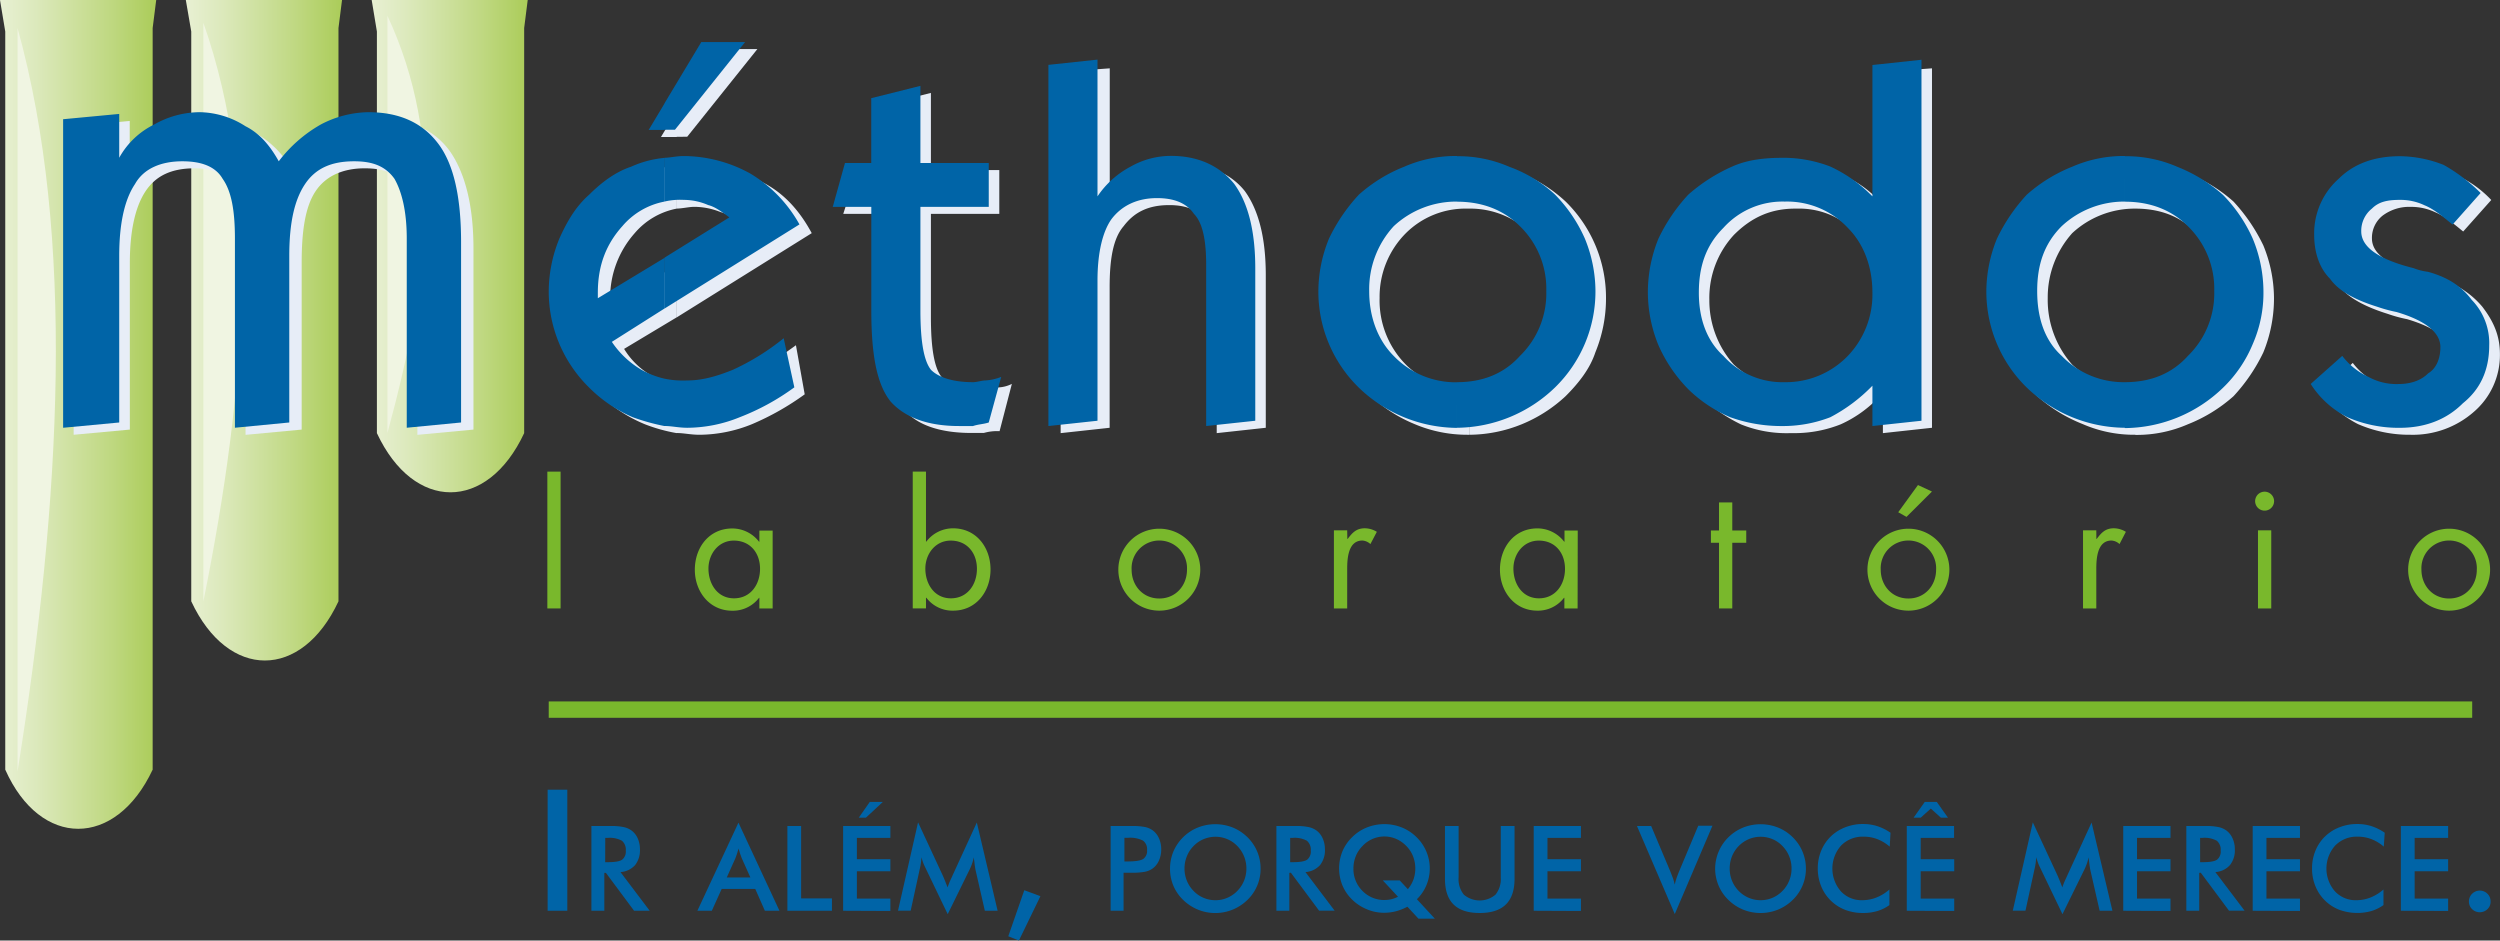<?xml version="1.0" encoding="UTF-8"?> <svg xmlns="http://www.w3.org/2000/svg" xmlns:xlink="http://www.w3.org/1999/xlink" id="Layer_1" data-name="Layer 1" viewBox="0 0 704.17 264.91"><rect x="0" y="0" width="704.17" height="264.91" fill="#333333" stroke="none"/><defs><linearGradient id="linear-gradient" y1="116.72" x2="43.95" y2="116.72" gradientUnits="userSpaceOnUse"><stop offset="0" stop-color="#e8f0d3"></stop><stop offset="0.23" stop-color="#dce9bc"></stop><stop offset="0.71" stop-color="#bfd881"></stop><stop offset="1" stop-color="#abcc59"></stop></linearGradient><linearGradient id="linear-gradient-2" x1="104.69" y1="69.32" x2="148.64" y2="69.32" xlink:href="#linear-gradient"></linearGradient><linearGradient id="linear-gradient-3" x1="52.34" y1="93.02" x2="96.29" y2="93.02" xlink:href="#linear-gradient"></linearGradient></defs><rect x="154.56" y="197.57" width="541.78" height="4.61" style="fill:#79b82c"></rect><path d="M601.46,122.46V109.63q11.12,0,17.78-7.41c4.94-4.45,7.41-10.87,7.41-18.28,0-6.91-2.47-13.33-7.41-17.77q-6.68-7.41-17.78-7.41V46.42c5.44,0,10.37.49,14.81,2.47a42.88,42.88,0,0,1,12.84,7.89,49.77,49.77,0,0,1,8.4,12.35,39.56,39.56,0,0,1,3,14.81,40.19,40.19,0,0,1-3,15.32,49.53,49.53,0,0,1-8.4,12.34,43.11,43.11,0,0,1-12.84,7.9,36.1,36.1,0,0,1-14.81,3Zm52.35-11.85,8.89-8.39a19.61,19.61,0,0,0,7.4,5.93,15.67,15.67,0,0,0,7.9,2c4,0,6.92-1,8.89-2.47,2.47-2,3.46-4.44,3.46-7.9,0-4-4-7.41-12.35-9.88a39.33,39.33,0,0,1-5.42-1.48q-9.65-3-13.34-7.41a19.36,19.36,0,0,1-4.44-12.84,20.52,20.52,0,0,1,6.91-15.8c4.44-4,10.37-5.92,17.28-5.92,4.44,0,8.39.49,11.85,2.47a30.27,30.27,0,0,1,10.87,7.41l-7.91,8.88c-3-2.47-5.43-4.44-7.89-5.43A15.81,15.81,0,0,0,679,58.27a12.49,12.49,0,0,0-7.9,2.47,8,8,0,0,0-3,6.42q0,6.66,14.82,10.36a15.09,15.09,0,0,0,3.95,1,24.51,24.51,0,0,1,12.35,7.91c3,3.94,4.93,7.9,4.93,13.33a21.07,21.07,0,0,1-7.4,16.29A26,26,0,0,1,679,122.46a36.22,36.22,0,0,1-14.82-3A29.31,29.31,0,0,1,653.81,110.61ZM601.46,46.42V58.76h0a25.91,25.91,0,0,0-17.78,6.91,27.12,27.12,0,0,0-6.9,18.27,27.48,27.48,0,0,0,6.9,18.77,25.87,25.87,0,0,0,17.78,6.92h0v12.83h0a36.17,36.17,0,0,1-14.81-3,43.11,43.11,0,0,1-12.84-7.9,44.2,44.2,0,0,1-8.4-12.84,36,36,0,0,1-3-14.82,35.39,35.39,0,0,1,3-14.32,36.45,36.45,0,0,1,8.4-12.34c4-3.45,7.9-6.42,12.84-8.39,4.45-2,9.38-2.47,14.81-2.47ZM505.66,122V109.63h.5c6.91,0,12.35-2.47,17.28-6.92a26.22,26.22,0,0,0,6.91-18.27,26.21,26.21,0,0,0-6.91-18.27,22.4,22.4,0,0,0-17.28-7.41h-.5V46.42A31.19,31.19,0,0,1,519,49.37a29.73,29.73,0,0,1,11.35,8.4V20.25l13.83-1V120.49L530.35,122V110.61a34,34,0,0,1-11.84,8.89A35.09,35.09,0,0,1,505.66,122Zm0-75.55V58.76c-6.91,0-12.35,2.47-17.28,7.41a26.16,26.16,0,0,0-6.91,18.27,27.08,27.08,0,0,0,6.91,18.27c4.93,4.45,10.37,6.92,17.28,6.92V122h-1.48a34.2,34.2,0,0,1-13.82-2.47A43.07,43.07,0,0,1,479,111.6a31.63,31.63,0,0,1-8.88-12.34,39.56,39.56,0,0,1-3-14.82,36.05,36.05,0,0,1,3-14.82A31.71,31.71,0,0,1,479,57.28a39.86,39.86,0,0,1,11.86-8.39,48.53,48.53,0,0,1,14.32-2.47Zm-91.85,76V109.63a24.24,24.24,0,0,0,17.78-7.41c4.44-4.45,6.91-10.87,6.91-18.28a25,25,0,0,0-6.91-17.77,24.24,24.24,0,0,0-17.78-7.41V46.42a38.88,38.88,0,0,1,14.82,2.47A40.5,40.5,0,0,1,441,56.78a37.91,37.91,0,0,1,11.36,27.16,40,40,0,0,1-3,15.32c-1.47,4.44-4.44,8.39-8.39,12.34a40.72,40.72,0,0,1-12.34,7.9A39.76,39.76,0,0,1,413.81,122.46Zm-223.2-47.9,18.27-11.35c-2-1.49-3.95-3-5.92-3.46a19.82,19.82,0,0,0-7.41-1.48c-1.48,0-3.46.49-4.94.49V46.42h4.94c7.41,0,13.83,1.48,19.26,4.94,5.93,3,10.37,7.89,13.83,14.31l-38,23.71V74.56Zm223.2-28.14V58.76h-.49A23.82,23.82,0,0,0,396,65.67a25.36,25.36,0,0,0-7.41,18.27A25.7,25.7,0,0,0,396,102.71a23.79,23.79,0,0,0,17.28,6.92h.49v12.83h-.49a37.92,37.92,0,0,1-14.82-3,40.67,40.67,0,0,1-12.33-7.9,36.12,36.12,0,0,1-8.41-12.84,36.15,36.15,0,0,1-3-14.82,35.55,35.55,0,0,1,3-14.32,30.63,30.63,0,0,1,8.41-12.34,42,42,0,0,1,12.33-8.39,38.91,38.91,0,0,1,14.82-2.47ZM190.61,122V108.64a24.26,24.26,0,0,0,5.93.49,32.14,32.14,0,0,0,12.84-3c4.93-2,9.38-4.94,14.81-8.89l2.47,13.83a75.45,75.45,0,0,1-14.81,8.39,39.76,39.76,0,0,1-14.82,3c-2.47,0-4.44-.49-6.42-.49Zm0-83.46v-7.4L201,13.82h12.33L193.57,38.51Zm71.6-12.34V47.9h19.26V60.24H262.21V89.38c0,8.89,1,14.32,3,16.79,2.46,2.47,6.42,3.46,11.85,3.46a10.77,10.77,0,0,0,4-.5,9.37,9.37,0,0,0,3.95-1l-3.46,13.32a13.46,13.46,0,0,0-4.44.5h-3.46c-9.38,0-15.8-2.47-19.26-6.92q-5.92-7.39-5.92-25.18V60.24H237.52l3.95-12.34h6.92V29.63l13.82-3.46ZM298.75,122V20.25l13.83-1v38a28.8,28.8,0,0,1,8.89-8.39,24.36,24.36,0,0,1,11.86-2.47c7.4,0,13.32,2.47,17.28,7.41q5.92,8.13,5.92,23.69v43L342.71,122V76.54c0-6.92-1-11.36-3-14.32s-5.43-4.45-10.37-4.45c-5.92,0-9.87,2-12.84,5.93-3,3.46-3.95,9.38-3.95,17.28v39.51Zm-126.91-36,18.77-11.36V89.38l-14.82,8.89a21.58,21.58,0,0,0,8.4,7.9,24.64,24.64,0,0,0,6.42,2.47V122a47.12,47.12,0,0,1-8.89-2.47,40.72,40.72,0,0,1-12.34-7.9A36.23,36.23,0,0,1,161,98.76a36.15,36.15,0,0,1-3-14.82,39.75,39.75,0,0,1,3-14.81,48.12,48.12,0,0,1,7.9-12.35,47.48,47.48,0,0,1,12.35-7.89,51.42,51.42,0,0,1,9.38-2.47V58.76a20.66,20.66,0,0,0-11.85,6.91,27.44,27.44,0,0,0-6.92,18.77v1.48Zm18.77-54.81v7.4h-4.44Z" style="fill:#e7edf7;fill-rule:evenodd"></path><path d="M598.5,120.49V107.65q11.1,0,17.77-7.41A24.56,24.56,0,0,0,623.68,82a24.56,24.56,0,0,0-7.41-18.27c-4.44-4.45-10.37-6.92-17.77-6.92V44a36,36,0,0,1,14.81,3,43.11,43.11,0,0,1,12.84,7.9,41.87,41.87,0,0,1,8.39,12.35,39.29,39.29,0,0,1,3,14.81,35.9,35.9,0,0,1-3,14.82,36.33,36.33,0,0,1-8.39,12.34,40.21,40.21,0,0,1-27.65,11.36Zm52.35-12.34,8.89-7.91a19.44,19.44,0,0,0,7.4,5.93,16.26,16.26,0,0,0,8.39,2c3.46,0,6.42-1,8.39-3,2.48-1.48,3.46-4.44,3.46-7.41,0-4-4-7.41-12.34-9.87a41.93,41.93,0,0,1-5.43-1.48c-6.42-2-10.87-4.45-13.33-7.91-3-3-4.45-7.41-4.45-12.34a20.56,20.56,0,0,1,6.91-15.81C663.19,45.92,669.11,44,676,44a34.15,34.15,0,0,1,12.34,2.47,48.15,48.15,0,0,1,10.37,7.89l-7.9,8.9c-3-2.47-5.43-4.45-7.9-5.44A15.7,15.7,0,0,0,676,56.3c-3.45,0-5.93.48-7.91,2.46a8,8,0,0,0-3,6.42q0,6.66,14.81,10.37a15.44,15.44,0,0,0,3.94,1c5.44,1.48,9.39,3.95,12.35,7.9a17.48,17.48,0,0,1,4.94,12.84q0,10.36-7.41,16.29c-4.44,4.45-10.37,6.92-17.77,6.92a35.94,35.94,0,0,1-14.81-3A26.42,26.42,0,0,1,650.85,108.15ZM598.5,44V56.78h0a25.85,25.85,0,0,0-17.78,6.92c-4.94,4.94-6.91,10.86-6.91,18.27s2,13.83,6.91,18.27a24.24,24.24,0,0,0,17.78,7.41h0v12.84h0a40.21,40.21,0,0,1-27.66-11.36A37.8,37.8,0,0,1,559.49,82a39.67,39.67,0,0,1,3-14.81,49.63,49.63,0,0,1,8.39-12.35,43.37,43.37,0,0,1,12.84-7.9,36.05,36.05,0,0,1,14.82-3Zm-95.8,76V107.65h0a24.24,24.24,0,0,0,17.78-7.41,25,25,0,0,0,6.92-17.78c0-7.4-2.48-13.82-6.92-18.27a23.47,23.47,0,0,0-17.78-7.41h0V44.44a37.15,37.15,0,0,1,12.84,2.47,40,40,0,0,1,11.86,8.4v-37l13.82-1.48V118.51L527.4,120V108.64a46.47,46.47,0,0,1-11.86,8.88A36.92,36.92,0,0,1,502.7,120Zm0-75.55V56.78a22.4,22.4,0,0,0-17.28,7.41c-4.94,4.94-6.91,10.87-6.91,18.27,0,6.92,2,13.34,6.91,17.78a22.4,22.4,0,0,0,17.28,7.41V120h-1.48a42.65,42.65,0,0,1-13.83-2.47,38.28,38.28,0,0,1-11.85-7.89,41.87,41.87,0,0,1-8.39-12.35,39.56,39.56,0,0,1-3-14.82,40.08,40.08,0,0,1,3-15.3,49.36,49.36,0,0,1,8.39-12.35,47.78,47.78,0,0,1,12.35-7.9c4.44-2,9.38-2.47,14.31-2.47Zm-92.34,76.05V107.65q11.11,0,17.77-7.41A24.56,24.56,0,0,0,435.54,82a24.56,24.56,0,0,0-7.41-18.27c-4.44-4.45-10.36-6.92-17.77-6.92V44a36,36,0,0,1,14.81,3A37.63,37.63,0,0,1,438,54.81a41.87,41.87,0,0,1,8.39,12.35,39.47,39.47,0,0,1,3,14.81A37.8,37.8,0,0,1,438,109.13a40.21,40.21,0,0,1-27.65,11.36ZM187.15,72.59l18.28-11.36c-2-1.48-4-3-5.93-3.46a17.39,17.39,0,0,0-6.91-1.47,19.07,19.07,0,0,0-5.44.48V44.44c1.48,0,3.46-.49,5.44-.49a39.23,39.23,0,0,1,18.76,4.94,38.41,38.41,0,0,1,13.83,14.32l-38,23.7V72.59ZM410.36,44V56.78h0a25.87,25.87,0,0,0-17.78,6.92A26.23,26.23,0,0,0,385.66,82c0,7.41,2.48,13.83,6.92,18.27a24.25,24.25,0,0,0,17.78,7.41h0v12.84h0a40.16,40.16,0,0,1-27.65-11.36A37.82,37.82,0,0,1,371.34,82a39.49,39.49,0,0,1,3-14.81,49.4,49.4,0,0,1,8.4-12.35,42.94,42.94,0,0,1,12.83-7.9,36,36,0,0,1,14.82-3ZM187.15,120V106.66a25.83,25.83,0,0,0,6.42.5c4,0,7.9-1,12.85-3a66.59,66.59,0,0,0,14.32-8.89l3,13.83a66.16,66.16,0,0,1-15.31,8.39,39.57,39.57,0,0,1-14.82,3c-2.46,0-4.44-.5-6.42-.5Zm0-83.45V29.13l10.38-17.28h12.34L190.12,36.54Zm72.1-12.35V45.92H278.5V58.27H259.25V87.4c0,8.89,1,14.33,3,16.79,2,2,5.93,3.46,11.86,3.46,1,0,2.47-.49,3.45-.49a14.5,14.5,0,0,0,4.45-1L278.5,119c-1.47.49-2.95.49-4.43,1h-3.95c-8.9,0-15.32-2.47-19.27-6.91-3.95-4.93-5.43-13.33-5.43-25.68V58.27H234.56L238,45.92h7.4V27.65l13.83-3.46ZM295.3,120V18.27l13.83-1.48V55.31a25.65,25.65,0,0,1,9.37-8.4,22.91,22.91,0,0,1,11.37-3c7.9,0,13.83,3,17.78,7.9q5.91,8.15,5.92,23.7v43L339.74,120V74.56c0-6.91-1-11.85-3.45-14.32q-3-4.44-10.38-4.44c-5.43,0-9.87,2-12.84,5.92-2.46,3.46-3.94,9.38-3.94,17.29v39.5Zm-126.91-36,18.76-11.35V86.91l-14.81,9.38a25.71,25.71,0,0,0,8.39,7.9,24.78,24.78,0,0,0,6.42,2.47V120a59.32,59.32,0,0,1-8.89-2.47,39.11,39.11,0,0,1-12.34-8.39A37.86,37.86,0,0,1,154.56,82a39.49,39.49,0,0,1,3-14.81c2-4.45,4.44-8.89,8.39-12.35,3.46-3.45,7.4-6.42,11.85-7.9a29.18,29.18,0,0,1,9.38-2.47V56.78A20.62,20.62,0,0,0,175.3,63.7c-4.44,4.94-6.91,10.86-6.91,18.76v1.48Zm18.76-54.81v7.41h-4.44Z" style="fill:#0064a7;fill-rule:evenodd"></path><path d="M0,0H44L43,7.9V216.78C32.59,239,11.36,239,1.48,216.78V8.88Z" style="fill-rule:evenodd;fill:url(#linear-gradient)"></path><path d="M4.94,7.9c16.29,58.76,12.34,132.34,0,209.38Z" style="fill:#f0f5e2;fill-rule:evenodd"></path><path d="M104.69,0h43.95l-1,7.9V122c-10.37,22.22-31.11,22.22-41.48,0V8.88Z" style="fill-rule:evenodd;fill:url(#linear-gradient-2)"></path><path d="M109.13,4.44c16.3,35.06,12.34,72.1,0,117.53Z" style="fill:#f0f5e2;fill-rule:evenodd"></path><path d="M52.34,0h44l-1,7.9V169.37c-10.36,22.23-31.11,22.23-41.47,0V8.88Z" style="fill-rule:evenodd;fill:url(#linear-gradient-3)"></path><path d="M57.28,6.42c16.3,46.42,12.34,101.73,0,163Z" style="fill:#f0f5e2;fill-rule:evenodd"></path><path d="M20.74,122.46V35.55l15.8-1.48V46.42A25.76,25.76,0,0,1,46.42,37c3.95-2,7.89-3.45,12.83-3.45a23.24,23.24,0,0,1,12.85,4A27.1,27.1,0,0,1,82,47.41a34.73,34.73,0,0,1,11.36-9.88,24.84,24.84,0,0,1,13.34-4c8.88,0,15.79,3,20.24,9.38,4,5.93,6.42,14.81,6.42,27.16V121l-15.8,1.48V69.13c0-7.9-1-13.33-3.46-16.79s-5.92-4.93-11.36-4.93c-5.92,0-10.86,2-13.83,6.42s-3.94,11.35-3.94,20.24V121l-15.81,1.48V69.13c0-7.9-1-13.33-3.45-16.79-2-3.45-5.93-4.93-10.87-4.93-6.42,0-10.86,2-13.82,6.42s-4.45,11.35-4.45,20.24V121Z" style="fill:#e7edf7;fill-rule:evenodd"></path><path d="M17.78,120.49V33.58l15.8-1.49V44.44a22.55,22.55,0,0,1,9.87-9.38A26.07,26.07,0,0,1,56.3,31.6a24.45,24.45,0,0,1,12.83,3.95c4,2,6.91,5.44,9.39,9.88A39,39,0,0,1,90.37,35.06,29.59,29.59,0,0,1,103.7,31.6c8.89,0,15.31,3,19.75,8.89s6.42,15.31,6.42,27.65V119l-15.3,1.48V67.16c0-7.91-1.48-13.33-3.46-16.8-2.48-3.45-5.93-4.93-11.36-4.93-6.42,0-10.87,2-13.83,6.42s-4.44,10.86-4.44,20.24V119l-15.31,1.48V67.16c0-7.91-1-13.33-3.46-16.8-2-3.45-5.92-4.93-11.35-4.93-5.93,0-10.87,2-13.34,6.42-3,4.45-4.44,11.36-4.44,20.24V119Z" style="fill:#0064a7;fill-rule:evenodd"></path><path d="M157.9,171.38h-3.73V132.84h3.73Z" style="fill:#79b82c"></path><path d="M217.63,171.38h-3.74v-3h-.09a9.24,9.24,0,0,1-7.57,3.64c-6.45,0-10.52-5.46-10.52-11.53,0-6.27,4-11.64,10.57-11.64a9.52,9.52,0,0,1,7.52,3.74h.09v-3.13h3.74Zm-18.08-11.22c0,4.3,2.52,8.37,7.19,8.37s7.34-3.88,7.34-8.32-2.76-7.94-7.39-7.94C202.35,152.27,199.55,156.05,199.55,160.16Z" style="fill:#79b82c"></path><path d="M257.09,132.84h3.73v19.71h.1a9.43,9.43,0,0,1,7.52-3.74c6.54,0,10.56,5.37,10.56,11.59S274.93,172,268.49,172a9.23,9.23,0,0,1-7.57-3.64h-.1v3h-3.73Zm3.55,27.32c0,4.3,2.52,8.37,7.19,8.37s7.34-3.88,7.34-8.32-2.76-7.94-7.39-7.94C263.44,152.27,260.64,156.05,260.64,160.16Z" style="fill:#79b82c"></path><path d="M315,160.45A11.54,11.54,0,1,1,326.54,172,11.53,11.53,0,0,1,315,160.45Zm3.74,0c0,4.48,3.17,8.13,7.8,8.13s7.8-3.65,7.8-8.13a7.81,7.81,0,1,0-15.6,0Z" style="fill:#79b82c"></path><path d="M379.5,151.8h.09c1.31-1.73,2.43-3,4.86-3a6.56,6.56,0,0,1,3.36,1L386,153.25a3.67,3.67,0,0,0-2.25-1c-4.11,0-4.29,5.28-4.29,8.13v11h-3.74v-22h3.74Z" style="fill:#79b82c"></path><path d="M444.36,171.38h-3.73v-3h-.1A9.21,9.21,0,0,1,433,172c-6.44,0-10.51-5.46-10.51-11.53,0-6.27,4-11.64,10.56-11.64a9.51,9.51,0,0,1,7.52,3.74h.1v-3.13h3.73Zm-18.08-11.22c0,4.3,2.52,8.37,7.19,8.37s7.34-3.88,7.34-8.32-2.75-7.94-7.38-7.94C429.09,152.27,426.28,156.05,426.28,160.16Z" style="fill:#79b82c"></path><path d="M487.93,171.38h-3.74v-18.5h-2.28v-3.46h2.28v-7.9h3.74v7.9h3.93v3.46h-3.93Z" style="fill:#79b82c"></path><path d="M526,160.45A11.54,11.54,0,1,1,537.52,172,11.53,11.53,0,0,1,526,160.45Zm3.74,0c0,4.48,3.17,8.13,7.8,8.13s7.8-3.65,7.8-8.13a7.81,7.81,0,1,0-15.6,0Zm14.43-22L537,145.59l-2.33-1.31,5.56-7.66Z" style="fill:#79b82c"></path><path d="M590.48,151.8h.09c1.31-1.73,2.43-3,4.86-3a6.56,6.56,0,0,1,3.36,1L597,153.25a3.67,3.67,0,0,0-2.25-1c-4.11,0-4.29,5.28-4.29,8.13v11h-3.74v-22h3.74Z" style="fill:#79b82c"></path><path d="M640.54,141.15a2.67,2.67,0,1,1-2.67-2.66A2.69,2.69,0,0,1,640.54,141.15Zm-.8,30.23H636v-22h3.74Z" style="fill:#79b82c"></path><path d="M678.3,160.45A11.54,11.54,0,1,1,689.84,172,11.53,11.53,0,0,1,678.3,160.45Zm3.74,0c0,4.48,3.18,8.13,7.8,8.13s7.8-3.65,7.8-8.13a7.81,7.81,0,1,0-15.6,0Z" style="fill:#79b82c"></path><path d="M154.25,256.53v-34.1h5.54v34.1Z" style="fill:#0064a7"></path><path d="M170.22,245.85v10.68h-3.64V232.66H172a16.67,16.67,0,0,1,3.69.31,5.83,5.83,0,0,1,2.25,1,5.61,5.61,0,0,1,1.71,2.23,7.41,7.41,0,0,1,.6,3,6.72,6.72,0,0,1-1.38,4.49,6.14,6.14,0,0,1-4.1,1.95L183,256.53H178.6l-7.94-10.68Zm.24-3h.7c2.06,0,3.42-.23,4.1-.72a2.9,2.9,0,0,0,1-2.54,3.26,3.26,0,0,0-1.08-2.78,7.19,7.19,0,0,0-4-.81h-.7Z" style="fill:#0064a7"></path><path d="M215.44,256.53l-2.71-6.15h-9.46l-2.77,6.15h-4.07L208,231.72l11.55,24.81Zm-10.73-9.38h6.65l-2.44-5.44c-.15-.35-.29-.75-.44-1.2s-.31-.95-.46-1.51c-.13.52-.27,1-.42,1.46s-.29.87-.45,1.25Z" style="fill:#0064a7"></path><path d="M221.78,256.53V232.66h3.87v20.39h8.68v3.48Z" style="fill:#0064a7"></path><path d="M237.48,256.53V232.66h13.31V236h-9.43v6h9.43v3.4h-9.43v7.71h9.43v3.48Zm4.41-26.22,3.1-4.43h3.67l-4.76,4.43Z" style="fill:#0064a7"></path><path d="M274.71,244.74c0-.19-.12-.69-.21-1.53s-.17-1.27-.23-1.73a10.85,10.85,0,0,1-.42,1.63,14.07,14.07,0,0,1-.67,1.66l-6.24,12.72-6.25-13c-.26-.53-.49-1-.68-1.55s-.35-1-.49-1.48a14.65,14.65,0,0,1-.13,1.57,14.31,14.31,0,0,1-.32,1.72l-2.56,11.76h-3.57l5.65-24.88,7,15.06c.11.24.27.64.5,1.19l.81,2.06a23.12,23.12,0,0,1,1.07-2.61c.13-.28.23-.5.29-.65l6.88-15L281,256.53h-3.6Z" style="fill:#0064a7"></path><path d="M288.51,250.75l4.54,1.68L287,264.91l-3-1.19Z" style="fill:#0064a7"></path><path d="M316.47,245.82v10.71h-3.64V232.66h5.87a18.57,18.57,0,0,1,3.84.29,5.91,5.91,0,0,1,2.15.94,5.67,5.67,0,0,1,1.76,2.24,7.5,7.5,0,0,1,.63,3.1,7.68,7.68,0,0,1-.63,3.13,5.5,5.5,0,0,1-1.76,2.25,5.74,5.74,0,0,1-2.15.93,19.48,19.48,0,0,1-3.84.28h-2.23Zm.24-3.18h1c2.15,0,3.59-.24,4.3-.7a2.73,2.73,0,0,0,1.08-2.48,3,3,0,0,0-1.15-2.69,8.08,8.08,0,0,0-4.23-.79h-1Z" style="fill:#0064a7"></path><path d="M355.07,244.64a12.15,12.15,0,0,1-3.73,8.86,13.08,13.08,0,0,1-4.16,2.72,12.93,12.93,0,0,1-13.9-2.72,12.17,12.17,0,0,1-2.77-4,12.35,12.35,0,0,1-.95-4.83,12.49,12.49,0,0,1,.95-4.83,12.67,12.67,0,0,1,6.91-6.76,13.35,13.35,0,0,1,9.79,0,12.7,12.7,0,0,1,4.13,2.71,12.29,12.29,0,0,1,3.73,8.88Zm-4,0a9.12,9.12,0,0,0-.66-3.44,8.94,8.94,0,0,0-1.9-2.9,8.22,8.22,0,0,0-2.8-1.93,8.43,8.43,0,0,0-3.35-.68,8.59,8.59,0,0,0-3.34.67,8.41,8.41,0,0,0-2.83,1.94,8.52,8.52,0,0,0-1.89,2.89,9.09,9.09,0,0,0-.66,3.45,9,9,0,0,0,.66,3.43,8.78,8.78,0,0,0,1.89,2.88,8.33,8.33,0,0,0,2.82,1.94,8.42,8.42,0,0,0,3.35.67,8.31,8.31,0,0,0,3.32-.67,8.67,8.67,0,0,0,2.83-1.94,8.93,8.93,0,0,0,2.56-6.31Z" style="fill:#0064a7"></path><path d="M363.16,245.85v10.68h-3.64V232.66h5.41a16.67,16.67,0,0,1,3.69.31,5.83,5.83,0,0,1,2.25,1,5.61,5.61,0,0,1,1.71,2.23,7.41,7.41,0,0,1,.61,3,6.72,6.72,0,0,1-1.39,4.49,6.14,6.14,0,0,1-4.09,1.95l8.21,10.86h-4.38l-7.94-10.68Zm.24-3h.71c2.05,0,3.41-.23,4.09-.72a2.9,2.9,0,0,0,1-2.54,3.27,3.27,0,0,0-1.09-2.78,7.17,7.17,0,0,0-4-.81h-.71Z" style="fill:#0064a7"></path><path d="M399.09,253.28l5.06,5.48h-4.62l-3.11-3.37a15.07,15.07,0,0,1-3.25,1.29,13.91,13.91,0,0,1-3.44.42,12.41,12.41,0,0,1-4.76-1,12.79,12.79,0,0,1-4.08-2.68,12.24,12.24,0,0,1-2.76-4,12.73,12.73,0,0,1,0-9.65,12.18,12.18,0,0,1,2.76-4,12.53,12.53,0,0,1,4.12-2.7,13.35,13.35,0,0,1,9.84,0,12.59,12.59,0,0,1,4.11,2.7,12.27,12.27,0,0,1,2.76,4,12,12,0,0,1,1,4.81,12.23,12.23,0,0,1-.92,4.7A11.91,11.91,0,0,1,399.09,253.28Zm-4.84-5.3,2.3,2.47a9.21,9.21,0,0,0,1.59-2.75,9.52,9.52,0,0,0-.14-6.53,8.51,8.51,0,0,0-1.88-2.87,8.83,8.83,0,0,0-2.85-2,8.4,8.4,0,0,0-6.67,0,8.44,8.44,0,0,0-2.83,2,8.53,8.53,0,0,0-1.89,2.87,9,9,0,0,0-.66,3.44,8.68,8.68,0,0,0,2.53,6.32A8.5,8.5,0,0,0,390,253.5a8.65,8.65,0,0,0,1.93-.22,8.34,8.34,0,0,0,1.84-.7l-4.28-4.6Z" style="fill:#0064a7"></path><path d="M407,232.66h3.84v14.49a6.9,6.9,0,0,0,1.49,4.85,6.89,6.89,0,0,0,8.9,0,7,7,0,0,0,1.49-4.85V232.66h3.88v14.85q0,4.85-2.45,7.25t-7.37,2.4q-4.92,0-7.35-2.39T407,247.51Z" style="fill:#0064a7"></path><path d="M432,256.53V232.66H445.3V236h-9.43v6h9.43v3.4h-9.43v7.71h9.43v3.48Z" style="fill:#0064a7"></path><path d="M471.73,257.46l-10.65-24.8h4l5.36,12.71c.31.75.57,1.43.78,2s.37,1.22.49,1.79c.14-.6.32-1.22.53-1.86s.48-1.3.77-2l5.33-12.71h4Z" style="fill:#0064a7"></path><path d="M508.67,244.64a12.22,12.22,0,0,1-3.74,8.86,13,13,0,0,1-4.15,2.72,13.12,13.12,0,0,1-9.78,0,12.93,12.93,0,0,1-4.13-2.71,12.17,12.17,0,0,1-2.77-4,12.35,12.35,0,0,1-1-4.83,12.49,12.49,0,0,1,1-4.83,12.35,12.35,0,0,1,2.77-4.05,12.64,12.64,0,0,1,4.14-2.71,13.35,13.35,0,0,1,9.79,0,12.49,12.49,0,0,1,4.13,2.71,12.35,12.35,0,0,1,3.74,8.88Zm-4.05,0a9.12,9.12,0,0,0-.66-3.44,8.78,8.78,0,0,0-1.9-2.9,8.27,8.27,0,0,0-2.79-1.93,8.5,8.5,0,0,0-3.35-.68,8.64,8.64,0,0,0-3.35.67,8.87,8.87,0,0,0-4.72,4.83,9.09,9.09,0,0,0-.65,3.45,9,9,0,0,0,.65,3.43,8.78,8.78,0,0,0,1.89,2.88,8.6,8.6,0,0,0,9.5,1.94,8.63,8.63,0,0,0,2.82-1.94,8.74,8.74,0,0,0,1.9-2.89A9,9,0,0,0,504.62,244.64Z" style="fill:#0064a7"></path><path d="M532.27,238.47a12,12,0,0,0-3.48-2.11,10.65,10.65,0,0,0-3.86-.7,8.53,8.53,0,0,0-6.36,2.51,9.78,9.78,0,0,0-.06,12.88,7.93,7.93,0,0,0,6,2.51,11,11,0,0,0,4-.75,12.67,12.67,0,0,0,3.68-2.27v4.39a11.42,11.42,0,0,1-3.41,1.68,13.79,13.79,0,0,1-4,.55,14,14,0,0,1-5.07-.89,11.9,11.9,0,0,1-6.76-6.68,13.21,13.21,0,0,1-.94-5,13.07,13.07,0,0,1,.94-4.93,12.07,12.07,0,0,1,2.71-4.05A12.23,12.23,0,0,1,519.8,233a13.51,13.51,0,0,1,5-.9,12.94,12.94,0,0,1,4,.61,14.24,14.24,0,0,1,3.7,1.85Z" style="fill:#0064a7"></path><path d="M537.08,256.53V232.66H550.4V236H541v6h9.44v3.4H541v7.71h9.44v3.48ZM539,230.31l3.14-4.43h3.39l3.15,4.43h-2l-2.83-2.56L541,230.31Z" style="fill:#0064a7"></path><path d="M588.71,244.74c0-.19-.12-.69-.22-1.53s-.16-1.27-.22-1.73a12.2,12.2,0,0,1-.42,1.63,16,16,0,0,1-.67,1.66l-6.25,12.72-6.24-13c-.26-.53-.49-1-.68-1.55s-.35-1-.5-1.48a14.56,14.56,0,0,1-.12,1.57,16.59,16.59,0,0,1-.32,1.72l-2.56,11.76h-3.57l5.64-24.88,7,15.06c.11.24.27.64.5,1.19s.49,1.24.8,2.06a23.48,23.48,0,0,1,1.08-2.61c.13-.28.23-.5.29-.65l6.88-15L595,256.53h-3.6Z" style="fill:#0064a7"></path><path d="M598.05,256.53V232.66h13.31V236h-9.43v6h9.43v3.4h-9.43v7.71h9.43v3.48Z" style="fill:#0064a7"></path><path d="M619.45,245.85v10.68h-3.63V232.66h5.41a16.67,16.67,0,0,1,3.69.31,5.85,5.85,0,0,1,2.24,1,5.61,5.61,0,0,1,1.71,2.23,7.25,7.25,0,0,1,.61,3,6.67,6.67,0,0,1-1.39,4.49,6.09,6.09,0,0,1-4.09,1.95l8.22,10.86h-4.39l-7.94-10.68Zm.25-3h.7c2.05,0,3.41-.23,4.09-.72a2.9,2.9,0,0,0,1-2.54,3.24,3.24,0,0,0-1.09-2.78,7.12,7.12,0,0,0-4-.81h-.7Z" style="fill:#0064a7"></path><path d="M634.51,256.53V232.66h13.32V236h-9.44v6h9.44v3.4h-9.44v7.71h9.44v3.48Z" style="fill:#0064a7"></path><path d="M671.44,238.47a12,12,0,0,0-3.48-2.11,10.69,10.69,0,0,0-3.86-.7,8.5,8.5,0,0,0-6.36,2.51,9.76,9.76,0,0,0-.07,12.88,7.94,7.94,0,0,0,6,2.51,10.93,10.93,0,0,0,4-.75,12.67,12.67,0,0,0,3.68-2.27v4.39a11.66,11.66,0,0,1-3.41,1.68,14.79,14.79,0,0,1-9-.34,11.88,11.88,0,0,1-6.77-6.68,13,13,0,0,1-.94-5,12.88,12.88,0,0,1,.94-4.93,11.78,11.78,0,0,1,2.71-4.05A12.23,12.23,0,0,1,659,233a13.51,13.51,0,0,1,5-.9,13,13,0,0,1,4,.61,14.24,14.24,0,0,1,3.7,1.85Z" style="fill:#0064a7"></path><path d="M676.25,256.53V232.66h13.31V236h-9.43v6h9.43v3.4h-9.43v7.71h9.43v3.48Z" style="fill:#0064a7"></path><path d="M695.42,253.94a3,3,0,0,1,.89-2.19,3.05,3.05,0,0,1,4.33,0,3,3,0,0,1,.88,2.19,2.87,2.87,0,0,1-.88,2.13,3.1,3.1,0,0,1-4.33,0A2.88,2.88,0,0,1,695.42,253.94Z" style="fill:#0064a7"></path></svg> 